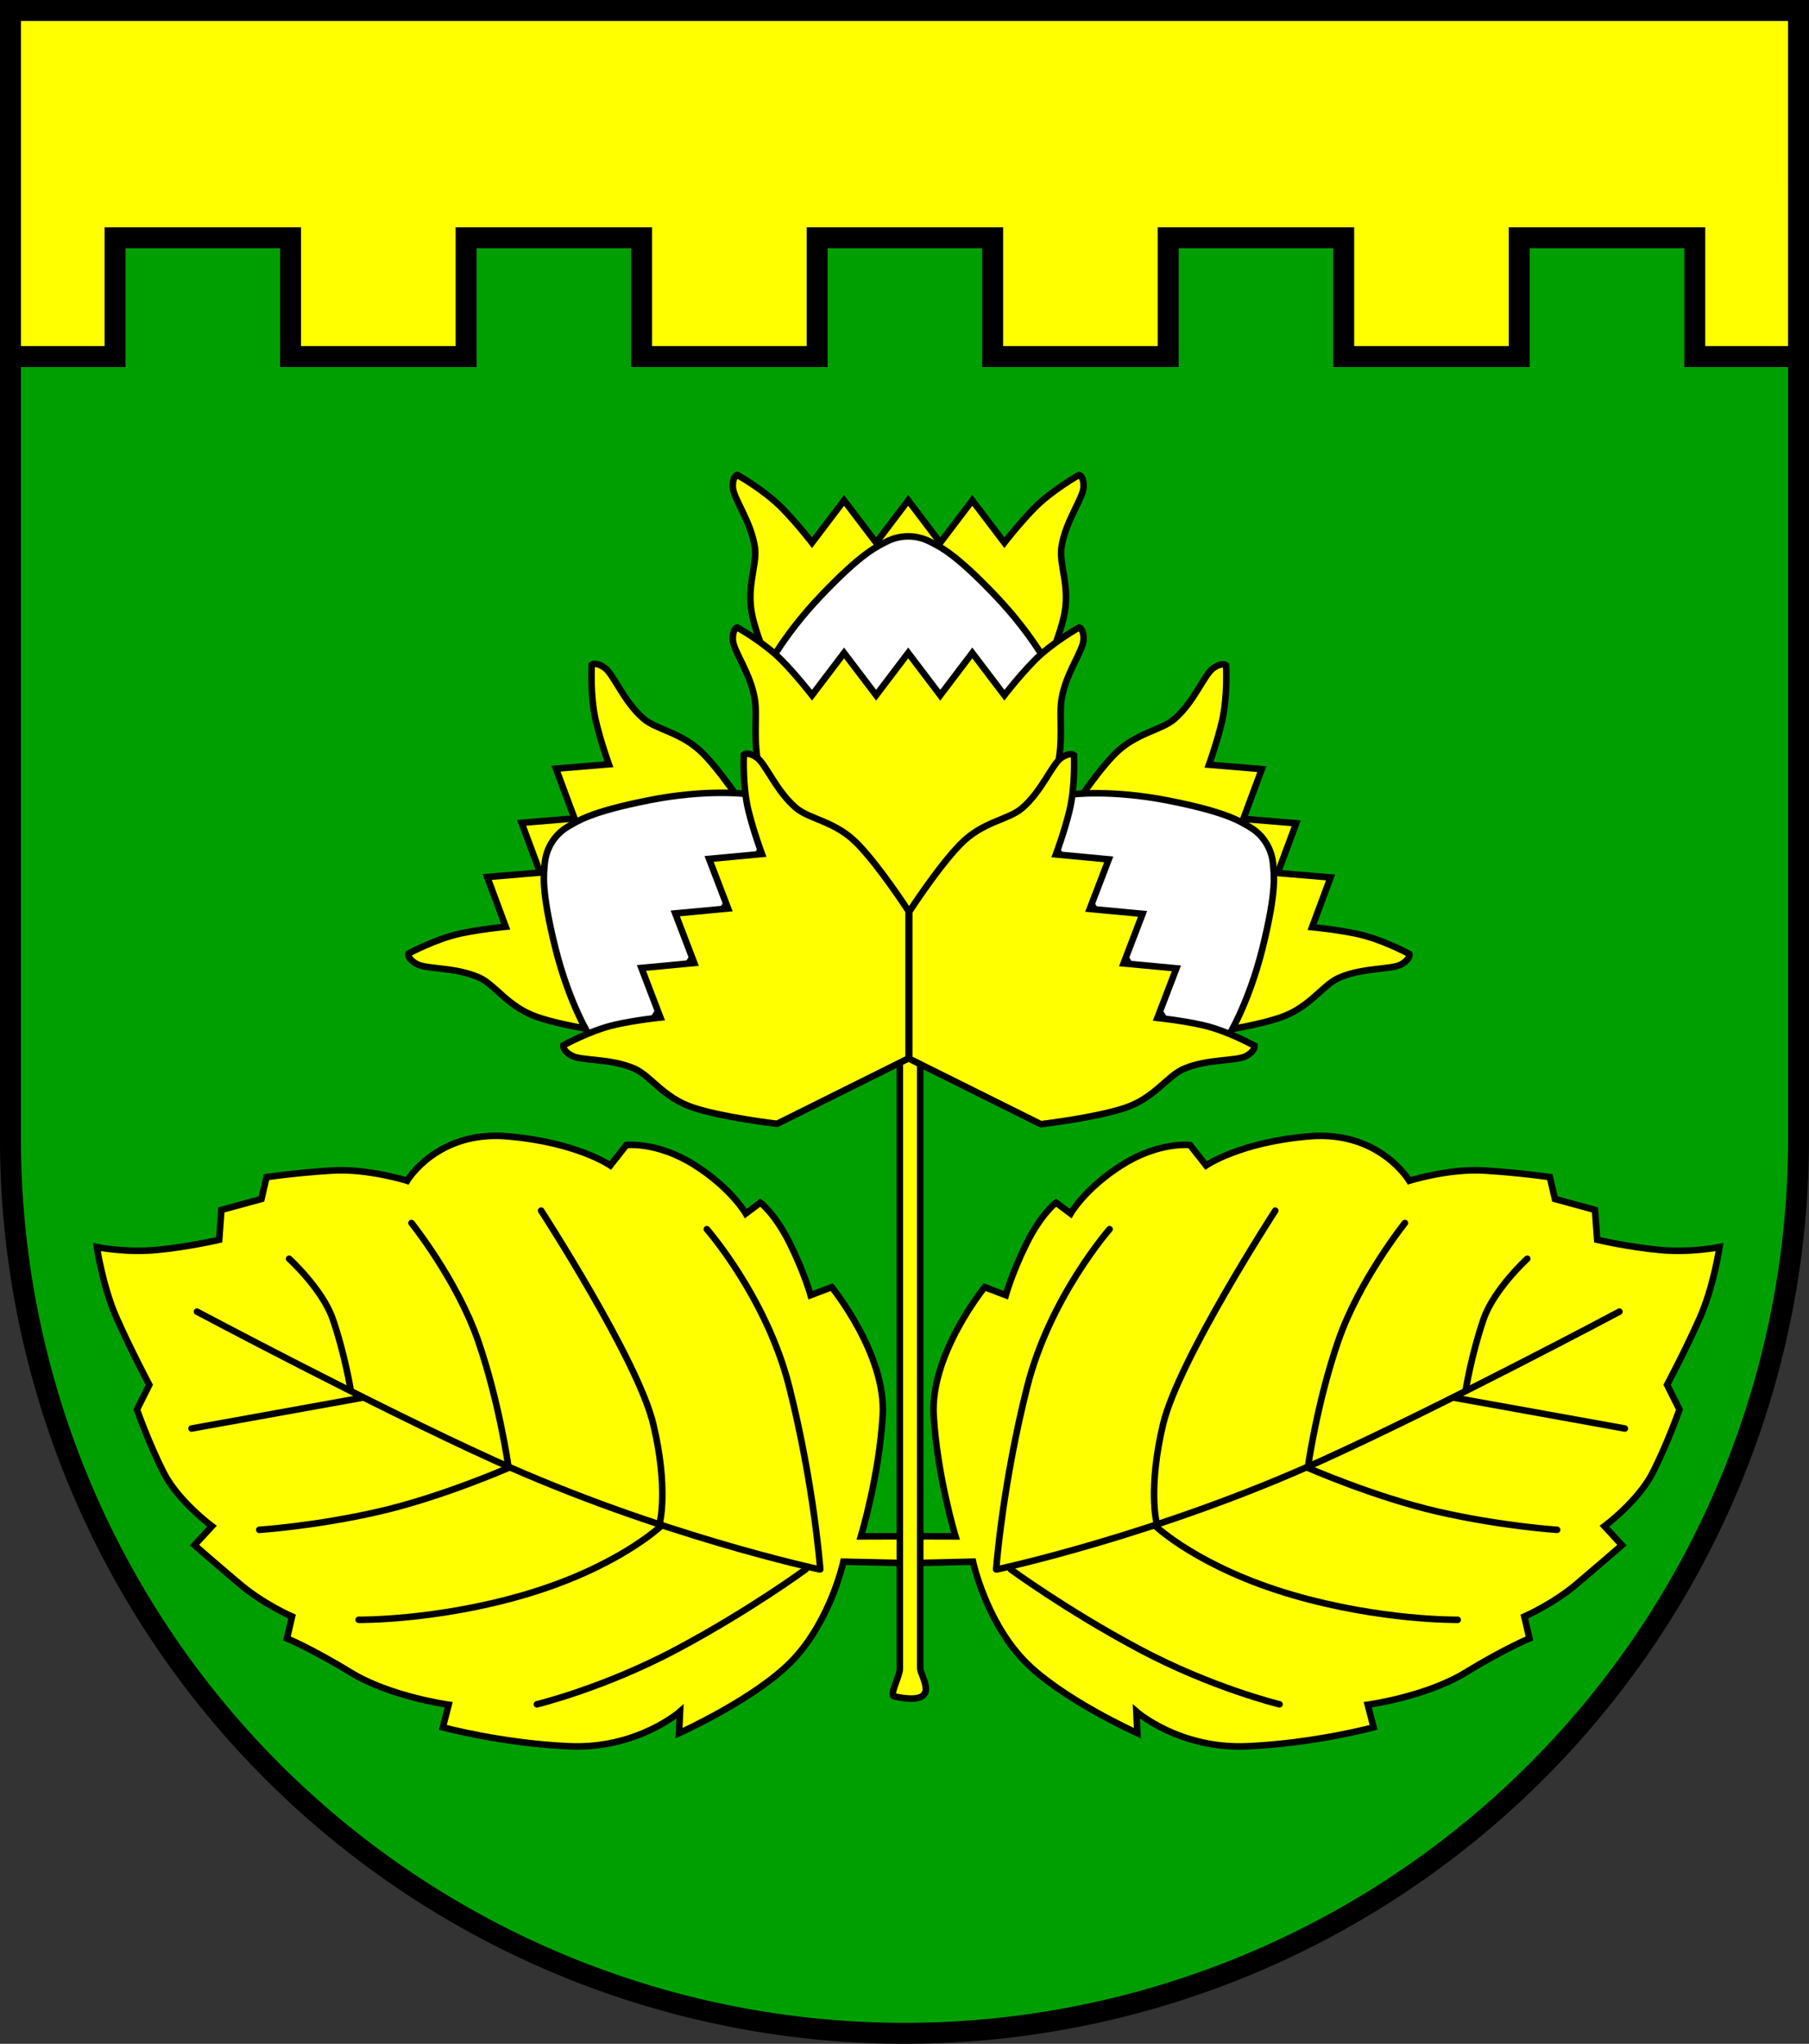 <?xml version="1.0" encoding="UTF-8" standalone="no"?>
<!-- Created with Inkscape (http://www.inkscape.org/) -->

<svg
   width="138.144mm"
   height="155.977mm"
   viewBox="0 0 138.144 155.977"
   version="1.1"
   id="svg2461"
   inkscape:version="1.2.2 (732a01da63, 2022-12-09)"
   sodipodi:docname="Wappen Langenlehsten2.svg"
   xmlns:inkscape="http://www.inkscape.org/namespaces/inkscape"
   xmlns:sodipodi="http://sodipodi.sourceforge.net/DTD/sodipodi-0.dtd"
   xmlns="http://www.w3.org/2000/svg"
   xmlns:svg="http://www.w3.org/2000/svg">
  <rect x="0" y="0" width="138.144" height="155.977" fill="#333333" stroke="none"/>
  <sodipodi:namedview
     id="namedview2463"
     pagecolor="#ffffff"
     bordercolor="#666666"
     borderopacity="1.0"
     inkscape:showpageshadow="2"
     inkscape:pageopacity="0.0"
     inkscape:pagecheckerboard="0"
     inkscape:deskcolor="#d1d1d1"
     inkscape:document-units="mm"
     showgrid="false"
     showguides="true"
     inkscape:zoom="0.9079928"
     inkscape:cx="261.01528"
     inkscape:cy="295.70719"
     inkscape:current-layer="layer1" />
  <defs
     id="defs2458" />
  <g
     inkscape:label="Ebene 1"
     inkscape:groupmode="layer"
     id="layer1"
     transform="translate(-532.479,-75.545)">
    <g
       id="g2355"
       transform="translate(494.38,-6.085)">
      <path
         id="path880"
         style="fill:#009f01;fill-opacity:1;stroke:#000000;stroke-width:1.6;stroke-linecap:round;stroke-dasharray:none"
         d="m 38.898,82.43 v 86.105 a 68.272,68.272 0 0 0 68.272,68.272 68.272,68.272 0 0 0 68.272,-68.272 V 82.43 Z" />
      <path
         id="path1369"
         style="fill:#ffff00;stroke:#000000;stroke-width:1.6;stroke-linecap:round;stroke-dasharray:none"
         d="m 38.898,82.43 v 26.413 h 7.986 v -9.066 h 13.404 v 9.066 h 13.404 v -9.066 h 13.404 v 9.066 h 13.404 v -9.066 h 13.404 v 9.066 h 13.403 v -9.066 h 13.404 v 9.066 h 13.404 v -9.066 h 13.404 v 9.066 h 7.925 V 82.43 Z" />
      <g
         id="g1698"
         transform="translate(1.78,1.219)">
        <g
           id="g1637">
          <path
             style="fill:#ffff00;stroke:#000000;stroke-width:0.5;stroke-linecap:round;stroke-dasharray:none"
             d="m 105.917,199.713 -5.193,-0.119 c 0,0 -0.944,4.403 -3.821,7.465 -2.762,2.939 -8.731,5.624 -8.731,5.624 l 0.079,-1.652 c 0,0 -3.267,2.873 -8.44,2.651 -5.172,-0.222 -9.677,-1.446 -9.677,-1.446 l 0.445,-1.724 c 0,0 -4.449,-0.612 -7.453,-2.447 -3.003,-1.835 -4.894,-2.614 -4.894,-2.614 l 0.389,-1.669 c 0,0 -2.169,-0.945 -3.949,-2.447 -1.78,-1.502 -3.504,-3.003 -3.504,-3.003 l 1.335,-1.446 c 0,0 -2.558,-1.891 -3.671,-4.06 -1.112,-2.169 -2.058,-4.839 -2.058,-4.839 l 0.945,-1.891 c 0,0 -1.446,-2.725 -2.503,-5.117 -1.057,-2.392 -1.502,-5.395 -1.502,-5.395 0,0 2.169,0.445 4.561,0.222 2.392,-0.222 4.783,-0.779 4.783,-0.779 l 0.167,-2.28 3.059,-0.834 0.389,-1.669 c 0,0 2.28,-0.334 5.006,-0.501 2.725,-0.167 5.729,0.779 5.729,0.779 0,0 2.28,-3.838 7.62,-3.393 5.339,0.445 7.898,2.225 7.898,2.225 l 1.224,-1.557 c 0,0 2.336,-0.278 5.172,1.502 2.836,1.78 3.949,3.726 3.949,3.726 l 1.112,-0.834 c 0,0 1.112,0.834 2.225,3.059 1.112,2.225 1.613,4.004 1.613,4.004 l 1.613,-0.612 c 0,0 4.171,5.117 3.893,9.789 -0.278,4.672 -1.669,9.232 -1.669,9.232 l 3.835,-0.011 z"
             id="path1499"
             sodipodi:nodetypes="ccsccsccsccsccsccscsccccscsccsccsccsccc" />
          <path
             style="fill:none;stroke:#000000;stroke-width:0.5;stroke-linecap:round;stroke-dasharray:none"
             d="m 98.869,200.176 c 0,0 -12.191,-2.596 -24.855,-8.337 -9.194,-4.169 -22.653,-11.326 -22.653,-11.326"
             id="path1547"
             sodipodi:nodetypes="csc" />
          <path
             style="fill:none;stroke:#000000;stroke-width:0.5;stroke-linecap:round;stroke-dasharray:none"
             d="m 90.296,174.22 c 0,0 4.562,5.191 6.292,12.034 1.895,7.494 2.369,13.927 2.369,13.927"
             id="path1549"
             sodipodi:nodetypes="csc" />
          <path
             style="fill:none;stroke:#000000;stroke-width:0.5;stroke-linecap:round;stroke-dasharray:none"
             d="m 77.318,210.48 c 0,0 5.191,-1.258 10.776,-4.247 5.584,-2.989 9.753,-6.056 9.753,-6.056"
             id="path1551" />
          <path
             style="fill:none;stroke:#000000;stroke-width:0.5;stroke-linecap:round;stroke-dasharray:none"
             d="m 63.71,204.03 c 0,0 5.82,0.079 12.585,-1.888 7.153,-2.079 10.481,-5.255 10.481,-5.255"
             id="path1553"
             sodipodi:nodetypes="csc" />
          <path
             style="fill:none;stroke:#000000;stroke-width:0.5;stroke-linecap:round;stroke-dasharray:none"
             d="m 56.118,197.163 c 0,0 4.283,-0.278 9.121,-1.39 4.839,-1.112 9.927,-3.347 9.927,-3.347"
             id="path1555"
             sodipodi:nodetypes="csc" />
          <path
             style="fill:none;stroke:#000000;stroke-width:0.5;stroke-linecap:round;stroke-dasharray:none"
             d="m 50.945,189.432 12.989,-2.343"
             id="path1557"
             sodipodi:nodetypes="cc" />
          <path
             style="fill:none;stroke:#000000;stroke-width:0.5;stroke-linecap:round;stroke-dasharray:none"
             d="m 58.398,176.474 c 0,0 2.544,2.321 3.337,4.616 0.91,2.635 1.361,5.385 1.361,5.385"
             id="path1559"
             sodipodi:nodetypes="csc" />
          <path
             style="fill:none;stroke:#000000;stroke-width:0.5;stroke-linecap:round;stroke-dasharray:none"
             d="m 67.742,173.748 c 0,0 3.481,4.335 5.094,9.007 1.613,4.672 2.303,9.562 2.303,9.562"
             id="path1591"
             sodipodi:nodetypes="csc" />
          <path
             style="fill:none;stroke:#000000;stroke-width:0.5;stroke-linecap:round;stroke-dasharray:none"
             d="m 77.642,172.803 c 0,0 7.397,11.402 8.565,16.296 1.168,4.894 0.501,7.508 0.501,7.508"
             id="path1593" />
        </g>
        <g
           id="g1659"
           inkscape:transform-center-x="-30.856858"
           inkscape:transform-center-y="5.6171717"
           transform="matrix(-1,0,0,1,211.346,0)">
          <path
             style="fill:#ffff00;stroke:#000000;stroke-width:0.5;stroke-linecap:round;stroke-dasharray:none"
             d="m 105.917,199.713 -5.193,-0.119 c 0,0 -0.944,4.403 -3.821,7.465 -2.762,2.939 -8.731,5.624 -8.731,5.624 l 0.079,-1.652 c 0,0 -3.267,2.873 -8.44,2.651 -5.172,-0.222 -9.677,-1.446 -9.677,-1.446 l 0.445,-1.724 c 0,0 -4.449,-0.612 -7.453,-2.447 -3.003,-1.835 -4.894,-2.614 -4.894,-2.614 l 0.389,-1.669 c 0,0 -2.169,-0.945 -3.949,-2.447 -1.78,-1.502 -3.504,-3.003 -3.504,-3.003 l 1.335,-1.446 c 0,0 -2.558,-1.891 -3.671,-4.06 -1.112,-2.169 -2.058,-4.839 -2.058,-4.839 l 0.945,-1.891 c 0,0 -1.446,-2.725 -2.503,-5.117 -1.057,-2.392 -1.502,-5.395 -1.502,-5.395 0,0 2.169,0.445 4.561,0.222 2.392,-0.222 4.783,-0.779 4.783,-0.779 l 0.167,-2.28 3.059,-0.834 0.389,-1.669 c 0,0 2.28,-0.334 5.006,-0.501 2.725,-0.167 5.729,0.779 5.729,0.779 0,0 2.28,-3.838 7.62,-3.393 5.339,0.445 7.898,2.225 7.898,2.225 l 1.224,-1.557 c 0,0 2.336,-0.278 5.172,1.502 2.836,1.78 3.949,3.726 3.949,3.726 l 1.112,-0.834 c 0,0 1.112,0.834 2.225,3.059 1.112,2.225 1.613,4.004 1.613,4.004 l 1.613,-0.612 c 0,0 4.171,5.117 3.893,9.789 -0.278,4.672 -1.669,9.232 -1.669,9.232 l 3.835,-0.011 z"
             id="path1639"
             sodipodi:nodetypes="ccsccsccsccsccsccscsccccscsccsccsccsccc" />
          <path
             style="fill:none;stroke:#000000;stroke-width:0.5;stroke-linecap:round;stroke-dasharray:none"
             d="m 98.869,200.176 c 0,0 -12.191,-2.596 -24.855,-8.337 -9.194,-4.169 -22.653,-11.326 -22.653,-11.326"
             id="path1641"
             sodipodi:nodetypes="csc" />
          <path
             style="fill:none;stroke:#000000;stroke-width:0.5;stroke-linecap:round;stroke-dasharray:none"
             d="m 90.296,174.22 c 0,0 4.562,5.191 6.292,12.034 1.895,7.494 2.369,13.927 2.369,13.927"
             id="path1643"
             sodipodi:nodetypes="csc" />
          <path
             style="fill:none;stroke:#000000;stroke-width:0.5;stroke-linecap:round;stroke-dasharray:none"
             d="m 77.318,210.48 c 0,0 5.191,-1.258 10.776,-4.247 5.584,-2.989 9.753,-6.056 9.753,-6.056"
             id="path1645" />
          <path
             style="fill:none;stroke:#000000;stroke-width:0.5;stroke-linecap:round;stroke-dasharray:none"
             d="m 63.71,204.03 c 0,0 5.82,0.079 12.585,-1.888 7.153,-2.079 10.481,-5.255 10.481,-5.255"
             id="path1647"
             sodipodi:nodetypes="csc" />
          <path
             style="fill:none;stroke:#000000;stroke-width:0.5;stroke-linecap:round;stroke-dasharray:none"
             d="m 56.118,197.163 c 0,0 4.283,-0.278 9.121,-1.39 4.839,-1.112 9.927,-3.347 9.927,-3.347"
             id="path1649"
             sodipodi:nodetypes="csc" />
          <path
             style="fill:none;stroke:#000000;stroke-width:0.5;stroke-linecap:round;stroke-dasharray:none"
             d="m 50.945,189.432 12.989,-2.343"
             id="path1651"
             sodipodi:nodetypes="cc" />
          <path
             style="fill:none;stroke:#000000;stroke-width:0.5;stroke-linecap:round;stroke-dasharray:none"
             d="m 58.398,176.474 c 0,0 2.544,2.321 3.337,4.616 0.91,2.635 1.361,5.385 1.361,5.385"
             id="path1653"
             sodipodi:nodetypes="csc" />
          <path
             style="fill:none;stroke:#000000;stroke-width:0.5;stroke-linecap:round;stroke-dasharray:none"
             d="m 67.742,173.748 c 0,0 3.481,4.335 5.094,9.007 1.613,4.672 2.303,9.562 2.303,9.562"
             id="path1655"
             sodipodi:nodetypes="csc" />
          <path
             style="fill:none;stroke:#000000;stroke-width:0.5;stroke-linecap:round;stroke-dasharray:none"
             d="m 77.642,172.803 c 0,0 7.397,11.402 8.565,16.296 1.168,4.894 0.501,7.508 0.501,7.508"
             id="path1657" />
        </g>
        <g
           id="g1419"
           transform="translate(0.115,-1.161)">
          <path
             id="rect1396"
             style="fill:#ffff00;stroke:#000000;stroke-width:0.5;stroke-linecap:round"
             d="m 105.699,159.288 c 0.431,0 0.779,0.496 0.779,1.112 v 48.498 c 0,0.616 1.796,2.931 -1.978,2.145 -0.422,-0.088 0.421,-1.528 0.421,-2.145 v -48.498 c 0,-0.616 0.347,-1.112 0.779,-1.112 z"
             sodipodi:nodetypes="ssssssss" />
          <g
             id="g1322"
             transform="translate(-0.084,-1.009)">
            <g
               id="g1288"
               transform="translate(-179.088,-10.302)">
              <path
                 id="path1283"
                 style="fill:#ffff00;stroke:#000000;stroke-width:0.5;stroke-linecap:round;stroke-dasharray:none"
                 d="m 271.672,129.125 c 0,0 -0.372,0.103 -0.333,0.949 0.039,0.846 1.378,2.581 1.681,4.561 0.21,1.375 -0.718,3.055 -0.162,5.391 0.556,2.336 2.336,6.118 2.336,6.118 l 9.505,5.913 v 0.038 l 0.03,-0.019 0.03,0.019 v -0.038 l 9.505,-5.913 c 0,0 1.78,-3.782 2.336,-6.118 0.556,-2.336 -0.373,-4.016 -0.162,-5.391 0.303,-1.98 1.642,-3.716 1.682,-4.561 0.039,-0.846 -0.333,-0.949 -0.333,-0.949 0,0 -2.071,1.151 -3.438,2.547 -1.161,1.185 -2.274,2.626 -2.274,2.626 l -2.449,-3.226 -2.448,3.226 -2.448,-3.226 -2.448,3.226 -2.449,-3.226 -2.448,3.226 c 0,0 -1.114,-1.441 -2.274,-2.626 -1.367,-1.396 -3.438,-2.547 -3.438,-2.547 z" />
              <path
                 id="path1267"
                 style="fill:#ffffff;stroke:#000000;stroke-width:0.5;stroke-linecap:round;stroke-dasharray:none"
                 d="m 283.073,134.217 c -0.713,0.382 -1.804,0.774 -5.01,4.136 -3.07,3.221 -4.345,5.939 -4.345,5.939 l 1.337,3.288 h 9.675 9.675 l 1.337,-3.288 c 0,0 -1.276,-2.718 -4.346,-5.939 -3.205,-3.362 -4.296,-3.754 -5.009,-4.136 -1.074,-0.547 -2.288,-0.521 -3.313,0 z"
                 sodipodi:nodetypes="cscccccscc" />
              <path
                 id="path1148"
                 style="fill:#ffff00;stroke:#000000;stroke-width:0.5;stroke-linecap:round;stroke-dasharray:none"
                 d="m 271.672,140.767 c 0,0 -0.372,0.103 -0.333,0.949 0.039,0.846 1.378,2.581 1.681,4.561 0.21,1.375 -0.189,3.055 0.367,5.391 0.556,2.336 1.807,6.118 1.807,6.118 l 9.505,5.913 v 0.038 l 0.03,-0.019 0.03,0.019 v -0.038 l 9.505,-5.913 c 0,0 1.25,-3.782 1.807,-6.118 0.556,-2.336 0.157,-4.016 0.367,-5.391 0.303,-1.98 1.642,-3.716 1.682,-4.561 0.039,-0.846 -0.333,-0.949 -0.333,-0.949 0,0 -2.071,1.151 -3.438,2.547 -1.161,1.185 -2.274,2.626 -2.274,2.626 l -2.449,-3.226 -2.448,3.226 -2.448,-3.226 -2.448,3.226 -2.449,-3.226 -2.448,3.226 c 0,0 -1.114,-1.441 -2.274,-2.626 -1.367,-1.396 -3.438,-2.547 -3.438,-2.547 z"
                 sodipodi:nodetypes="cssscccccccssscscccccccscc" />
            </g>
            <g
               id="g1296"
               transform="rotate(-57.582,193.442,328.025)">
              <path
                 id="path1290"
                 style="fill:#ffff00;stroke:#000000;stroke-width:0.5;stroke-linecap:round;stroke-dasharray:none"
                 d="m 271.672,129.125 c 0,0 -0.372,0.103 -0.333,0.949 0.039,0.846 1.378,2.581 1.681,4.561 0.21,1.375 -0.718,3.055 -0.162,5.391 0.556,2.336 2.336,6.118 2.336,6.118 l 9.505,5.913 v 0.038 l 0.03,-0.019 0.03,0.019 v -0.038 l 9.505,-5.913 c 0,0 1.78,-3.782 2.336,-6.118 0.556,-2.336 -0.373,-4.016 -0.162,-5.391 0.303,-1.98 1.642,-3.716 1.682,-4.561 0.039,-0.846 -0.333,-0.949 -0.333,-0.949 0,0 -2.071,1.151 -3.438,2.547 -1.161,1.185 -2.274,2.626 -2.274,2.626 l -2.449,-3.226 -2.448,3.226 -2.448,-3.226 -2.448,3.226 -2.449,-3.226 -2.448,3.226 c 0,0 -1.114,-1.441 -2.274,-2.626 -1.367,-1.396 -3.438,-2.547 -3.438,-2.547 z" />
              <path
                 id="path1292"
                 style="fill:#ffffff;stroke:#000000;stroke-width:0.5;stroke-linecap:round;stroke-dasharray:none"
                 d="m 283.073,134.217 c -0.713,0.382 -1.804,0.774 -5.01,4.136 -3.07,3.221 -4.345,5.939 -4.345,5.939 l 1.337,3.288 h 9.675 9.675 l 1.337,-3.288 c 0,0 -1.276,-2.718 -4.346,-5.939 -3.205,-3.362 -4.296,-3.754 -5.009,-4.136 -1.074,-0.547 -2.288,-0.521 -3.313,0 z"
                 sodipodi:nodetypes="cscccccscc" />
              <path
                 id="path1294"
                 style="fill:#ffff00;stroke:#000000;stroke-width:0.5;stroke-linecap:round;stroke-dasharray:none"
                 d="m 272.105,142.87 c 0,0 -0.371,0.107 -0.323,0.952 0.048,0.845 1.404,2.567 1.727,4.544 0.224,1.373 -0.687,3.062 -0.108,5.392 0.58,2.33 2.397,6.094 2.397,6.094 l 9.601,5.801 9.484,-6.023 c 0,0 1.728,-3.769 2.261,-6.111 0.533,-2.341 -0.413,-4.012 -0.216,-5.389 0.283,-1.983 1.605,-3.732 1.636,-4.578 0.031,-0.846 -0.342,-0.945 -0.342,-0.945 0,0 -2.059,1.172 -3.412,2.581 -1.149,1.196 -2.248,2.648 -2.248,2.648 l -2.481,-3.201 -2.416,3.25 -2.481,-3.201 -2.416,3.25 -2.481,-3.201 -2.416,3.25 c 0,0 -1.128,-1.43 -2.3,-2.603 -1.381,-1.382 -3.463,-2.512 -3.463,-2.512 z"
                 sodipodi:nodetypes="cssscccssscscccccccscc" />
            </g>
            <g
               id="g1306"
               transform="matrix(-0.536,-0.844,-0.844,0.536,398.511,315.469)">
              <path
                 id="path1300"
                 style="fill:#ffff00;stroke:#000000;stroke-width:0.5;stroke-linecap:round;stroke-dasharray:none"
                 d="m 271.672,129.125 c 0,0 -0.372,0.103 -0.333,0.949 0.039,0.846 1.378,2.581 1.681,4.561 0.21,1.375 -0.718,3.055 -0.162,5.391 0.556,2.336 2.336,6.118 2.336,6.118 l 9.505,5.913 v 0.038 l 0.03,-0.019 0.03,0.019 v -0.038 l 9.505,-5.913 c 0,0 1.78,-3.782 2.336,-6.118 0.556,-2.336 -0.373,-4.016 -0.162,-5.391 0.303,-1.98 1.642,-3.716 1.682,-4.561 0.039,-0.846 -0.333,-0.949 -0.333,-0.949 0,0 -2.071,1.151 -3.438,2.547 -1.161,1.185 -2.274,2.626 -2.274,2.626 l -2.449,-3.226 -2.448,3.226 -2.448,-3.226 -2.448,3.226 -2.449,-3.226 -2.448,3.226 c 0,0 -1.114,-1.441 -2.274,-2.626 -1.367,-1.396 -3.438,-2.547 -3.438,-2.547 z" />
              <path
                 id="path1302"
                 style="fill:#ffffff;stroke:#000000;stroke-width:0.5;stroke-linecap:round;stroke-dasharray:none"
                 d="m 283.073,134.217 c -0.713,0.382 -1.804,0.774 -5.01,4.136 -3.07,3.221 -4.345,5.939 -4.345,5.939 l 1.337,3.288 h 9.675 9.675 l 1.337,-3.288 c 0,0 -1.276,-2.718 -4.346,-5.939 -3.205,-3.362 -4.296,-3.754 -5.009,-4.136 -1.074,-0.547 -2.288,-0.521 -3.313,0 z"
                 sodipodi:nodetypes="cscccccscc" />
              <path
                 id="path1304"
                 style="fill:#ffff00;stroke:#000000;stroke-width:0.5;stroke-linecap:round;stroke-dasharray:none"
                 d="m 272.105,142.87 c 0,0 -0.371,0.107 -0.323,0.952 0.048,0.845 1.404,2.567 1.727,4.544 0.224,1.373 -0.687,3.062 -0.108,5.392 0.58,2.33 2.397,6.094 2.397,6.094 l 9.601,5.801 9.484,-6.023 c 0,0 1.728,-3.769 2.261,-6.111 0.533,-2.341 -0.413,-4.012 -0.216,-5.389 0.283,-1.983 1.605,-3.732 1.636,-4.578 0.031,-0.846 -0.342,-0.945 -0.342,-0.945 0,0 -2.059,1.172 -3.412,2.581 -1.149,1.196 -2.248,2.648 -2.248,2.648 l -2.481,-3.201 -2.416,3.25 -2.481,-3.201 -2.416,3.25 -2.481,-3.201 -2.416,3.25 c 0,0 -1.128,-1.43 -2.3,-2.603 -1.381,-1.382 -3.463,-2.512 -3.463,-2.512 z"
                 sodipodi:nodetypes="cssscccssscscccccccscc" />
            </g>
          </g>
        </g>
      </g>
    </g>
  </g>
</svg>
